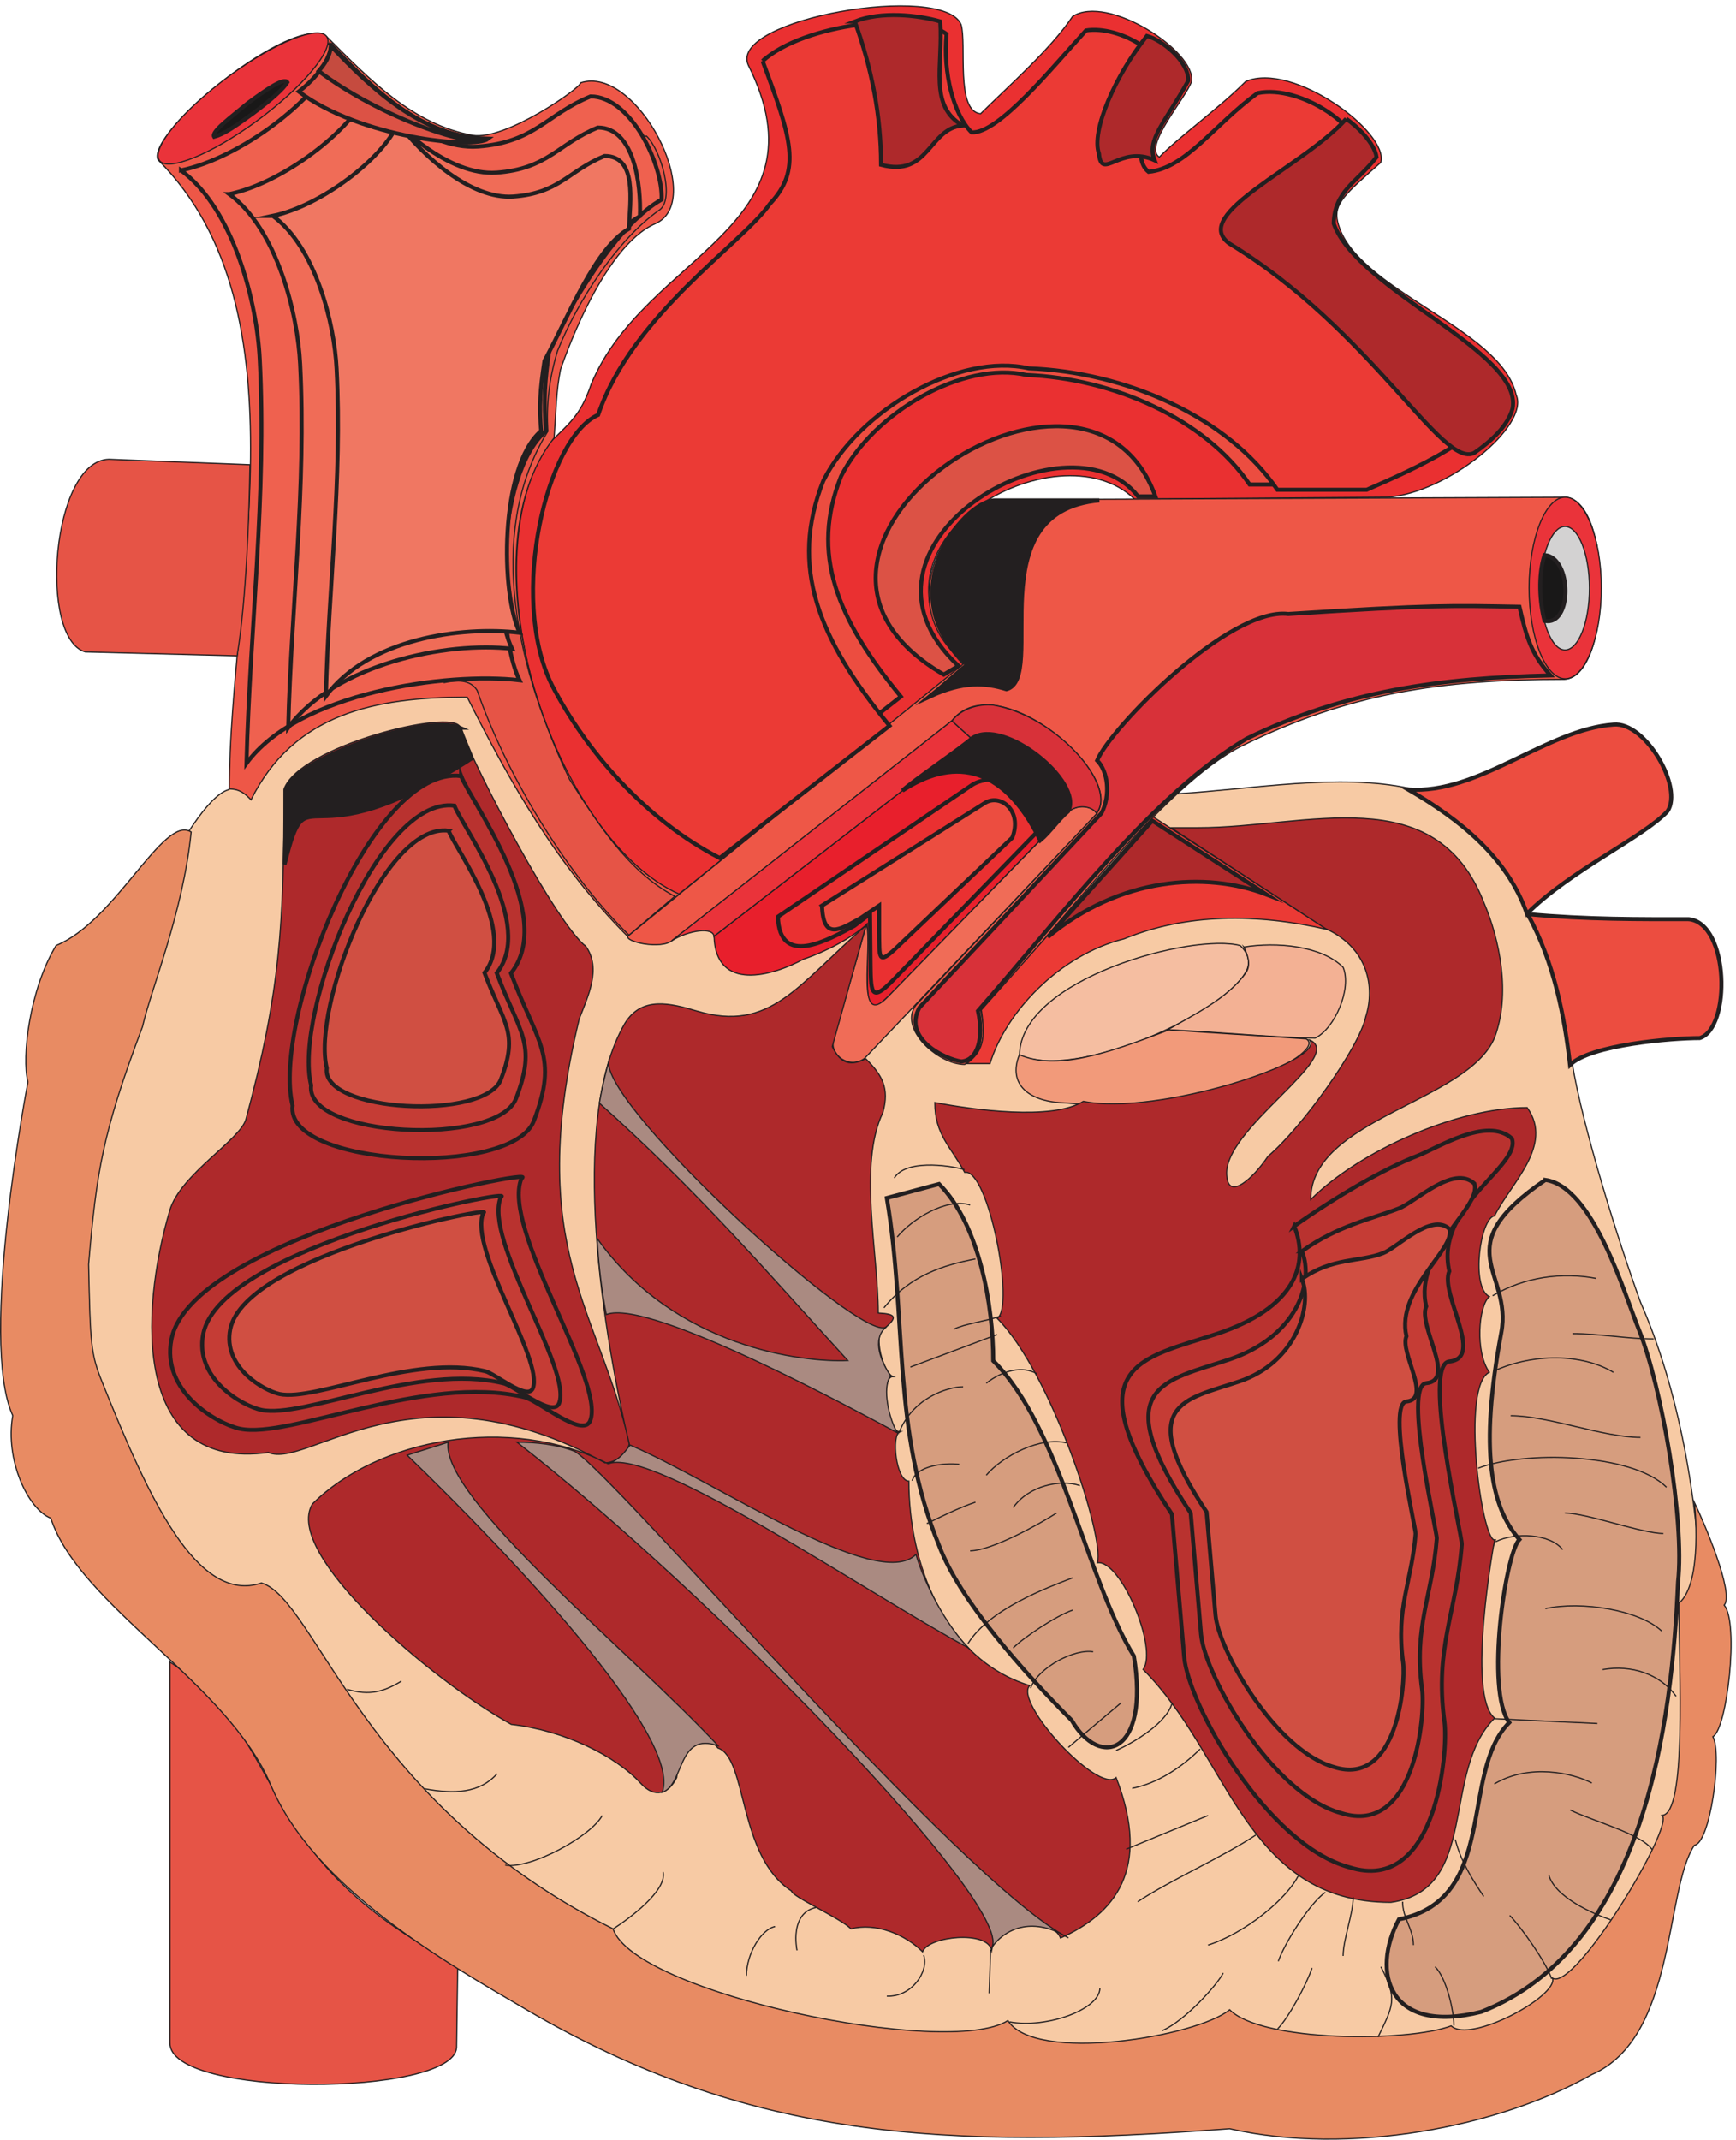 <svg xmlns="http://www.w3.org/2000/svg" xml:space="preserve" width="428.042" height="527.445"><path d="M2183.92 2494.91c137.04 8.03 297.73 38.38 429.42 9.82 70.97-42.86 166.5-114.72 220.96-231.68 39.28-84.36 65.17-183.46 80.34-277.2 19.2-118.74 86.6-333.45 126.78-443.7 140.61-320.5 150.87-820.9 30.35-1111.041-110.26-290.597-501.29-300.418-732.06-350.859-414.69-86.602-1228.89 77.219-1543.597 370.5C-66.297 1262-26.125 1662.4 312.684 2359.65c13.839 28.57 71.421 132.58 111.589 142.84 175.883 477.19 1776.607 203.11 1759.647-7.58" style="fill:#f7caa4;fill-opacity:1;fill-rule:evenodd;stroke:none" transform="matrix(.133 0 0 -.133 0 527.467)"/><path d="M2183.92 2494.91c137.04 8.03 297.73 38.38 429.42 9.82 70.97-42.86 166.5-114.72 220.96-231.68 39.28-84.36 65.17-183.46 80.34-277.2 19.2-118.74 86.6-333.45 126.78-443.7 140.61-320.5 150.87-820.9 30.35-1111.041-110.26-290.597-501.29-300.418-732.06-350.859-414.69-86.602-1228.89 77.219-1543.597 370.5C-66.297 1262-26.125 1662.4 312.684 2359.65c13.839 28.57 71.421 132.58 111.589 142.84 175.883 477.19 1776.607 203.11 1759.647-7.58z" style="fill:none;stroke:#231f20;stroke-width:2.16;stroke-linecap:butt;stroke-linejoin:miter;stroke-miterlimit:10;stroke-dasharray:none;stroke-opacity:1" transform="matrix(.133 0 0 -.133 0 527.467)"/><path d="M2571.89 3044.44c111.14 7.14 264.7 132.57 238.81 189.71-27.68 124.99-300.42 194.18-330.77 320.5-8.03 33.48 13.39 51.34 79.9 110.26 15.63 55.35-162.93 187.48-250.42 149.98-49.99-49.99-120.52-99.99-160.25-140.16-30.35 20.09 50 110.26 59.82 140.16 8.93 55.36-155.34 162.49-220.51 120.53-40.18-60.26-120.08-130.35-170.52-180.34-46.88 4.46-25.45 129.45-36.16 165.16-32.15 78.56-432.54 10.71-394.6-74.99 150.43-300.42-190.62-350.41-291.05-591.01-20.09-59.82-41.5-73.21-81.68-113.38-142.843-223.64.45-712.43 242.83-832.95l529.41 425.4c-219.63 227.66 174.98 446.38 316.49 307.56l468.7 3.57" style="fill:#ea3031;fill-opacity:1;fill-rule:evenodd;stroke:none" transform="matrix(.133 0 0 -.133 0 527.467)"/><path d="M2571.89 3044.44c111.14 7.14 264.7 132.57 238.81 189.71-27.68 124.99-300.42 194.18-330.77 320.5-8.03 33.48 13.39 51.34 79.9 110.26 15.63 55.35-162.93 187.48-250.42 149.98-49.99-49.99-120.52-99.99-160.25-140.16-30.35 20.09 50 110.26 59.82 140.16 8.93 55.36-155.34 162.49-220.51 120.53-40.18-60.26-120.08-130.35-170.52-180.34-46.88 4.46-25.45 129.45-36.16 165.16-32.15 78.56-432.54 10.71-394.6-74.99 150.43-300.42-190.62-350.41-291.05-591.01-20.09-59.82-41.5-73.21-81.68-113.38-142.843-223.64.45-712.43 242.83-832.95l529.41 425.4c-219.63 227.66 174.98 446.38 316.49 307.56z" style="fill:none;stroke:#231f20;stroke-width:2.16;stroke-linecap:butt;stroke-linejoin:miter;stroke-miterlimit:10;stroke-dasharray:none;stroke-opacity:1" transform="matrix(.133 0 0 -.133 0 527.467)"/><path d="M2898.13 3044.25c91.07 4.91 92.85-331.66 2.24-337.47-230.34 0-399.52-25.89-596.82-122.75-148.2-72.76-350.41-350.86-485.21-491.02 10.71-51.34 5.35-72.76-29.91-99.99-50 0-123.65 67.85-90.17 110.26l330.77 350.4c69.63 68.3-181.23 283.9-264.71 175.88l-517.36-406.21c-20.53-18.3-91.96-2.68-82.57 8.48l624.49 505.75c-129.45 99.99-45.98 264.26 48.2 302.2zm-1638.67-735.64c-232.12 102.67-406.206 627.61-232.12 845.89 4.02 59.37 4.02 86.6 11.62 125.88 0 0 74.54 228.1 176.75 271.4 94.64 43.3-35.25 294.61-139.26 260.69 0-9.82-139.723-107.58-200.427-97.31-110.257 20.09-189.269 101.77-269.617 182.13-61.152 47.75-337.461-179.45-313.359-227.66 280.777-280.33 132.129-805.27 132.129-1165.95 20.09 0 29.91-9.82 40.179-20.09 79.899 160.25 230.329 190.16 400.848 190.16 80.344-159.8 166.937-312.91 297.297-443.26l95.96 78.12" style="fill:#ee5747;fill-opacity:1;fill-rule:evenodd;stroke:none" transform="matrix(.133 0 0 -.133 0 527.467)"/><path d="M2898.13 3044.25c91.07 4.91 92.85-331.66 2.24-337.47-230.34 0-399.52-25.89-596.82-122.75-148.2-72.76-350.41-350.86-485.21-491.02 10.71-51.34 5.35-72.76-29.91-99.99-50 0-123.65 67.85-90.17 110.26l330.77 350.4c69.63 68.3-181.23 283.9-264.71 175.88l-517.36-406.21c-20.53-18.3-91.96-2.68-82.57 8.48l624.49 505.75c-129.45 99.99-45.98 264.26 48.2 302.2zm-1638.67-735.64c-232.12 102.67-406.206 627.61-232.12 845.89 4.02 59.37 4.02 86.6 11.62 125.88 0 0 74.54 228.1 176.75 271.4 94.64 43.3-35.25 294.61-139.26 260.69 0-9.82-139.723-107.58-200.427-97.31-110.257 20.09-189.269 101.77-269.617 182.13-61.152 47.75-337.461-179.45-313.359-227.66 280.777-280.33 132.129-805.27 132.129-1165.95 20.09 0 29.91-9.82 40.179-20.09 79.899 160.25 230.329 190.16 400.848 190.16 80.344-159.8 166.937-312.91 297.297-443.26z" style="fill:none;stroke:#231f20;stroke-width:2.16;stroke-linecap:butt;stroke-linejoin:miter;stroke-miterlimit:10;stroke-dasharray:none;stroke-opacity:1" transform="matrix(.133 0 0 -.133 0 527.467)"/><path d="m463.375 3104.66-261.359 10.08c-106.563-2.16-131.04-331.92-43.922-357.12l281.519-7.2c17.282 105.12 22.321 264.96 23.762 354.24zM315.055 885.621V180.02c-2.879-102.961 524.879-100.079 531.359-9.36l2.16 154.078C457.613 527.059 545.453 730.82 315.055 885.621ZM1220.81 3575.54c-74.16-52.56-148.31-163.44-187.2-259.92-15.84-52.56-20.88-99.36-18-149.04-119.516-193.68-53.274-448.56 40.32-645.12 48.25-75.6 108-171.36 195.12-216.72l-84.96-72c-120.95 117.36-231.113 306.72-281.516 453.6-13.679 21.6-39.597 18.72-61.199 14.4-32.398 168.48 12.238 370.08 59.762 534.24 48.238 44.64 118.073 174.96 82.797 254.88 12.961 123.12 169.196 211.68 232.556 223.92 27.36-25.92 54-120.24 22.32-138.24" style="fill:#e65446;fill-opacity:1;fill-rule:evenodd;stroke:none" transform="matrix(.133 0 0 -.133 0 527.467)"/><path d="m463.375 3104.66-261.359 10.08c-106.563-2.16-131.04-331.92-43.922-357.12l281.519-7.2c17.282 105.12 22.321 264.96 23.762 354.24zM315.055 885.621V180.02c-2.879-102.961 524.879-100.079 531.359-9.36l2.16 154.078C457.613 527.059 545.453 730.82 315.055 885.621ZM1220.81 3575.54c-74.16-52.56-148.31-163.44-187.2-259.92-15.84-52.56-20.88-99.36-18-149.04-119.516-193.68-53.274-448.56 40.32-645.12 48.25-75.6 108-171.36 195.12-216.72l-84.96-72c-120.95 117.36-231.113 306.72-281.516 453.6-13.679 21.6-39.597 18.72-61.199 14.4-32.398 168.48 12.238 370.08 59.762 534.24 48.238 44.64 118.073 174.96 82.797 254.88 12.961 123.12 169.196 211.68 232.556 223.92 27.36-25.92 54-120.24 22.32-138.24z" style="fill:none;stroke:#231f20;stroke-width:2.16;stroke-linecap:butt;stroke-linejoin:miter;stroke-miterlimit:10;stroke-dasharray:none;stroke-opacity:1" transform="matrix(.133 0 0 -.133 0 527.467)"/><path d="M2901.74 3044.45c36.61 0 66.96-75.88 66.96-168.28s-30.35-168.29-66.96-168.29c-36.6 0-66.95 75.89-66.95 168.29 0 92.4 30.35 168.28 66.95 168.28" style="fill:#ea333a;fill-opacity:1;fill-rule:evenodd;stroke:none" transform="matrix(.133 0 0 -.133 0 527.467)"/><path d="M2901.74 3044.45c36.61 0 66.96-75.88 66.96-168.28s-30.35-168.29-66.96-168.29c-36.6 0-66.95 75.89-66.95 168.29 0 92.4 30.35 168.28 66.95 168.28z" style="fill:none;stroke:#231f20;stroke-width:2.16;stroke-linecap:butt;stroke-linejoin:miter;stroke-miterlimit:10;stroke-dasharray:none;stroke-opacity:1" transform="matrix(.133 0 0 -.133 0 527.467)"/><path d="M2901.29 2990.18c25.2 0 45.36-51.84 45.36-114.48s-20.16-114.48-45.36-114.48c-24.48 0-45.36 51.84-45.36 114.48s20.88 114.48 45.36 114.48zm-2434.313 763.2c58.32 42.48 97.918 90 88.558 105.84-9.359 15.84-64.801-7.2-123.121-49.68-57.598-42.48-97.918-90-88.559-105.84 9.36-15.84 65.52 7.2 123.122 49.68" style="fill:#d3d2d2;fill-opacity:1;fill-rule:evenodd;stroke:none" transform="matrix(.133 0 0 -.133 0 527.467)"/><path d="M2901.29 2990.18c25.2 0 45.36-51.84 45.36-114.48s-20.16-114.48-45.36-114.48c-24.48 0-45.36 51.84-45.36 114.48s20.88 114.48 45.36 114.48zm-2434.313 763.2c58.32 42.48 97.918 90 88.558 105.84-9.359 15.84-64.801-7.2-123.121-49.68-57.598-42.48-97.918-90-88.559-105.84 9.36-15.84 65.52 7.2 123.122 49.68z" style="fill:none;stroke:#231f20;stroke-width:2.16;stroke-linecap:butt;stroke-linejoin:miter;stroke-miterlimit:10;stroke-dasharray:none;stroke-opacity:1" transform="matrix(.133 0 0 -.133 0 527.467)"/><path d="m1323.79 2230.52 476.29 368.27c41.52 32.14 209.36-58.03 178.56-138.38l-323.63-333c-48.66-50-46.42-25.89-47.32 45.98v79.9c-28.12-25.45-75.88-50.89-118.29-65.17-56.69-30.8-162.48-61.6-165.61 42.4" style="fill:#e81f2c;fill-opacity:1;fill-rule:evenodd;stroke:none" transform="matrix(.133 0 0 -.133 0 527.467)"/><path d="m1323.79 2230.52 476.29 368.27c41.52 32.14 209.36-58.03 178.56-138.38l-323.63-333c-48.66-50-46.42-25.89-47.32 45.98v79.9c-28.12-25.45-75.88-50.89-118.29-65.17-56.69-30.8-162.48-61.6-165.61 42.4z" style="fill:none;stroke:#231f20;stroke-width:2.16;stroke-linecap:butt;stroke-linejoin:miter;stroke-miterlimit:10;stroke-dasharray:none;stroke-opacity:1" transform="matrix(.133 0 0 -.133 0 527.467)"/><path d="m1442.17 2266.87 359.94 244.25c38.17 25.71 173.14 10.84 145.43-61.47l-291.25-299.68c-43.79-44.99-41.78-23.3-42.59 41.38l-.8 80.74-28.92-22.09c-51.02-27.72-139-76.73-141.81 16.87" style="fill:#ea3031;fill-opacity:1;fill-rule:evenodd;stroke:none" transform="matrix(.133 0 0 -.133 0 527.467)"/><path d="m1442.17 2266.87 359.94 244.25c38.17 25.71 173.14 10.84 145.43-61.47l-291.25-299.68c-43.79-44.99-41.78-23.3-42.59 41.38l-.8 80.74-28.92-22.09c-51.02-27.72-139-76.73-141.81 16.87z" style="fill:none;stroke:#231f20;stroke-width:7.5;stroke-linecap:butt;stroke-linejoin:miter;stroke-miterlimit:10;stroke-dasharray:none;stroke-opacity:1" transform="matrix(.133 0 0 -.133 0 527.467)"/><path d="m1523.93 2287.46 301.68 190.08c28.08 18 70.56-12.96 51.12-64.08l-216.72-205.92c-32.4-30.24-29.52-16.56-30.24 29.52v50.4l-35.28-23.76c-36.72-20.16-68.4-42.48-70.56 23.76zm-65.52 1495.45c68.4 62.63 236.16 84.95 286.56 46.07-6.48-64.8 31.68-134.64 61.92-164.87 44.64-2.89 133.92 108 190.8 169.19 56.88 9.36 124.56-36 121.68-86.4-36-56.16-46.8-124.56-17.28-148.31 62.64 5.75 110.16 79.91 182.16 131.04 71.28 15.11 181.44-59.04 169.92-110.17-44.64-29.51-48.24-74.87-62.64-113.03 38.88-101.53 229.68-208.8 282.96-289.45 2.88-56.16-133.92-115.92-208.8-149.03h-149.04c-83.52 122.39-253.44 196.55-414 203.03-116.64 26.65-283.68-69.12-343.44-187.92-56.88-143.27-8.64-262.8 110.88-408.24l-282.96-221.04c-122.4 62.64-223.92 179.28-280.08 289.44-72 146.16-9.36 411.12 77.04 450 56.88 167.05 241.92 286.57 285.84 352.08 54 56.16 36 110.16-11.52 237.61zm1373.76-1511.29c49.68-90.72 68.4-191.52 78.48-279.36 38.16 37.44 188.64 49.68 240.48 49.68 58.32 18 54.72 212.4-20.16 220.32-90 0-188.64-.72-298.8 9.36zm-221.76 231.12c95.76-55.44 184.32-126 220.32-230.4 79.92 79.92 218.16 143.28 260.64 190.08 29.52 43.92-41.04 166.32-100.08 160.56-123.84-8.64-250.56-130.32-380.88-120.24" style="fill:#ec4d40;fill-opacity:1;fill-rule:evenodd;stroke:none" transform="matrix(.133 0 0 -.133 0 527.467)"/><path d="m1523.93 2287.46 301.68 190.08c28.08 18 70.56-12.96 51.12-64.08l-216.72-205.92c-32.4-30.24-29.52-16.56-30.24 29.52v50.4l-35.28-23.76c-36.72-20.16-68.4-42.48-70.56 23.76zm-65.52 1495.45c68.4 62.63 236.16 84.95 286.56 46.07-6.48-64.8 31.68-134.64 61.92-164.87 44.64-2.89 133.92 108 190.8 169.19 56.88 9.36 124.56-36 121.68-86.4-36-56.16-46.8-124.56-17.28-148.31 62.64 5.75 110.16 79.91 182.16 131.04 71.28 15.11 181.44-59.04 169.92-110.17-44.64-29.51-48.24-74.87-62.64-113.03 38.88-101.53 229.68-208.8 282.96-289.45 2.88-56.16-133.92-115.92-208.8-149.03h-149.04c-83.52 122.39-253.44 196.55-414 203.03-116.64 26.65-283.68-69.12-343.44-187.92-56.88-143.27-8.64-262.8 110.88-408.24l-282.96-221.04c-122.4 62.64-223.92 179.28-280.08 289.44-72 146.16-9.36 411.12 77.04 450 56.88 167.05 241.92 286.57 285.84 352.08 54 56.16 36 110.16-11.52 237.61zm1373.76-1511.29c49.68-90.72 68.4-191.52 78.48-279.36 38.16 37.44 188.64 49.68 240.48 49.68 58.32 18 54.72 212.4-20.16 220.32-90 0-188.64-.72-298.8 9.36zm-221.76 231.12c95.76-55.44 184.32-126 220.32-230.4 79.92 79.92 218.16 143.28 260.64 190.08 29.52 43.92-41.04 166.32-100.08 160.56-123.84-8.64-250.56-130.32-380.88-120.24z" style="fill:none;stroke:#231f20;stroke-width:7.5;stroke-linecap:butt;stroke-linejoin:miter;stroke-miterlimit:10;stroke-dasharray:none;stroke-opacity:1" transform="matrix(.133 0 0 -.133 0 527.467)"/><path d="M1245.49 2222.47c31.69 19.64 76.77 25.45 78.11 8.04l475.85 367.82-34.82 31.69-519.14-407.55" style="fill:#ea333a;fill-opacity:1;fill-rule:evenodd;stroke:none" transform="matrix(.133 0 0 -.133 0 527.467)"/><path d="M1245.49 2222.47c31.69 19.64 76.77 25.45 78.11 8.04l475.85 367.82-34.82 31.69z" style="fill:none;stroke:#231f20;stroke-width:2.16;stroke-linecap:butt;stroke-linejoin:miter;stroke-miterlimit:10;stroke-dasharray:none;stroke-opacity:1" transform="matrix(.133 0 0 -.133 0 527.467)"/><path d="m1606.53 2252.63-61.16-213.37c-8.03-29.02 29.91-55.8 57.59-34.82l430.76 453.97c-8.93 13.39-34.38 18.75-54.46 2.23l-333.9-342.82c-60.26-61.16-27.67 90.17-38.83 134.81" style="fill:#f06c57;fill-opacity:1;fill-rule:evenodd;stroke:none" transform="matrix(.133 0 0 -.133 0 527.467)"/><path d="m1606.53 2252.63-61.16-213.37c-8.03-29.02 29.91-55.8 57.59-34.82l430.76 453.97c-8.93 13.39-34.38 18.75-54.46 2.23l-333.9-342.82c-60.26-61.16-27.67 90.17-38.83 134.81z" style="fill:none;stroke:#231f20;stroke-width:2.16;stroke-linecap:butt;stroke-linejoin:miter;stroke-miterlimit:10;stroke-dasharray:none;stroke-opacity:1" transform="matrix(.133 0 0 -.133 0 527.467)"/><path d="M1799.7 2598.5c40.17 27.68 206.23-55.36 179.89-138.38 17.41 16.07 44.19 12.05 53.12-1.34 39.73 49.1-73.21 180.34-191.94 200.43-26.34 2.23-58.03-6.25-75.89-29.46 11.61-10.72 23.21-20.98 34.82-31.25" style="fill:#d83139;fill-opacity:1;fill-rule:evenodd;stroke:none" transform="matrix(.133 0 0 -.133 0 527.467)"/><path d="M1799.7 2598.5c40.17 27.68 206.23-55.36 179.89-138.38 17.41 16.07 44.19 12.05 53.12-1.34 39.73 49.1-73.21 180.34-191.94 200.43-26.34 2.23-58.03-6.25-75.89-29.46 11.61-10.72 23.21-20.98 34.82-31.25z" style="fill:none;stroke:#231f20;stroke-width:2.16;stroke-linecap:butt;stroke-linejoin:miter;stroke-miterlimit:10;stroke-dasharray:none;stroke-opacity:1" transform="matrix(.133 0 0 -.133 0 527.467)"/><path d="M2299.38 2213.3c-86.15 24.1-407.99-60.71-409.33-203.1 104.9-47.32 379.42 77.67 419.6 154.44 0 0 16.51 23.22-10.27 48.66" style="fill:#f5bea1;fill-opacity:1;fill-rule:evenodd;stroke:none" transform="matrix(.133 0 0 -.133 0 527.467)"/><path d="M2299.38 2213.3c-86.15 24.1-407.99-60.71-409.33-203.1 104.9-47.32 379.42 77.67 419.6 154.44 0 0 16.51 23.22-10.27 48.66z" style="fill:none;stroke:#231f20;stroke-width:2.16;stroke-linecap:butt;stroke-linejoin:miter;stroke-miterlimit:10;stroke-dasharray:none;stroke-opacity:1" transform="matrix(.133 0 0 -.133 0 527.467)"/><path d="M2306.08 2210.62c5.8-12.05 14.28-32.14 3.57-47.76-33.04-46.87-94.19-76.33-145.08-105.79 79.01-2.24 183.91-13.84 273.63-15.18 36.61 17.85 68.3 91.95 51.78 131.24-40.17 40.17-123.64 47.31-183.9 37.49" style="fill:#f3b194;fill-opacity:1;fill-rule:evenodd;stroke:none" transform="matrix(.133 0 0 -.133 0 527.467)"/><path d="M2306.08 2210.62c5.8-12.05 14.28-32.14 3.57-47.76-33.04-46.87-94.19-76.33-145.08-105.79 79.01-2.24 183.91-13.84 273.63-15.18 36.61 17.85 68.3 91.95 51.78 131.24-40.17 40.17-123.64 47.31-183.9 37.49z" style="fill:none;stroke:#231f20;stroke-width:2.16;stroke-linecap:butt;stroke-linejoin:miter;stroke-miterlimit:10;stroke-dasharray:none;stroke-opacity:1" transform="matrix(.133 0 0 -.133 0 527.467)"/><path d="M2421.45 2040.5c26.34-15.18-51.79-57.58-62.05-57.58-120.08-50-257.56-73.21-383.45-61.16-67.4 1.34-108.47 33.48-86.15 89.28 69.65-29.46 160.25 1.34 277.2 45.98l254.45-16.52" style="fill:#f29a7a;fill-opacity:1;fill-rule:evenodd;stroke:none" transform="matrix(.133 0 0 -.133 0 527.467)"/><path d="M2421.45 2040.5c26.34-15.18-51.79-57.58-62.05-57.58-120.08-50-257.56-73.21-383.45-61.16-67.4 1.34-108.47 33.48-86.15 89.28 69.65-29.46 160.25 1.34 277.2 45.98z" style="fill:none;stroke:#231f20;stroke-width:2.16;stroke-linecap:butt;stroke-linejoin:miter;stroke-miterlimit:10;stroke-dasharray:none;stroke-opacity:1" transform="matrix(.133 0 0 -.133 0 527.467)"/><path d="m2138.01 2451.73 322.29-208.46c-130.34 29.91-260.69 29.91-376.3-17.4-120.52-29.91-219.62-136.6-248.63-231.23h-43.3c30.35 22.32 35.26 45.08 27.23 99.54l318.71 357.55" style="fill:#eb3a35;fill-opacity:1;fill-rule:evenodd;stroke:none" transform="matrix(.133 0 0 -.133 0 527.467)"/><path d="m2138.01 2451.73 322.29-208.46c-130.34 29.91-260.69 29.91-376.3-17.4-120.52-29.91-219.62-136.6-248.63-231.23h-43.3c30.35 22.32 35.26 45.08 27.23 99.54z" style="fill:none;stroke:#231f20;stroke-width:2.16;stroke-linecap:butt;stroke-linejoin:miter;stroke-miterlimit:10;stroke-dasharray:none;stroke-opacity:1" transform="matrix(.133 0 0 -.133 0 527.467)"/><path d="M2427.64 2038.55c33.48-39.28-283.45-141.5-419.15-113.83-58.03-36.15-204.45-15.62-275.42-2.23 0-59.81 29.91-82.13 55.35-129.45 43.74 8.48 93.74-249.97 60.26-270.51 99.99-99.99 199.98-407.1 185.7-453.07 43.29 6.25 112.93-159.358 84.81-197.749 160.7-160.25 188.82-431.652 459.32-431.652 165.61 23.211 91.96 241.492 192.39 341.48-53.11 42.41-.44 329.881 0 330.321-23.65-2.68-63.38 285.24-9.82 310.68-26.78 37.5-20.08 123.65 0 140.17-34.81 17.41-16.96 145.96 9.82 149.98 29.91 60.26 110.26 130.35 60.27 200.43-130.35 0-310.69-80.35-401.3-170.52 0 150.43 291.04 180.34 341.03 300.41 29.91 80.35 9.83 180.34-20.08 250.42-90.17 230.34-328.54 138.38-529.41 138.38h-50.44l286.57-187.03c78.57-35.71 91.96-108.03 74.55-162.93-11.61-56.69-118.74-206.23-181.23-258.9-28.57-42.41-72.76-80.8-76.33-37.94-12.5 86.15 223.64 223.63 153.11 253.54zm-822.24 212.03c-127.22-110.25-176.76-199.08-313.8-158.46-48.21 14.28-101.78 28.12-133.01-22.77-107.14-183.91-37.95-585.21 8.48-782.51-12.96-21.42-19.64-25.44-39.73-33.92-183.465 93.74-428.086 45.53-548.164-74.55-54.903-91.06 216.5-324.069 368.711-408.44 98.653-11.16 193.293-58.469 239.253-108.469 27.24-30.352 52.68-19.641 67.41 9.82 3.58 62.051 54.46 83.918 76.33 54.91 54.9-18.3 36.6-200.871 136.59-265.152 0-9.82 90.17-50 110.26-70.078 45.08 12.051 99.99-9.82 132.57-42.41 11.16 29.019 120.53 40.168 128.11 2.679 7.15 48.211 112.94 62.942 127.67 22.758 98.65 43.75 169.62 125.883 103.11 297.293-33.92-30.801-190.6 140.61-160.25 170.52-160.69 50-224.08 228.999-224.08 378.979-23.66 0-33.03 85.7-16.52 91.51-24.99 0-36.6 102.22-12.94 102.22-17.86 7.14-37.05 77.22-17.41 87.94 29.01 23.65 20.98 28.12-9.82 29.9 0 110.26-37.5 275.87 8.48 371.39 12.94 45.98-1.79 70.08-31.69 99.99-33.48-17.41-49.55-3.12-62.05 22.32zm-519.13-38.83c-54.47 41.51-204.446 326.3-233.465 406.65-12.942 35.26-297.731-35.26-326.301-115.17 0-250.42-6.699-374.96-70.527-611.54-10.274-38.39-121.411-102.22-141.063-168.73-57.129-192.84-66.949-484.33 182.57-449.06 73.661-32.14 268.731 176.32 624.056-19.2 18.73 0 41.05 16.07 45.07 35.27-54.45 247.74-195.505 361.57-92.84 787.42 16.07 41.96 41.52 92.84 12.5 134.36" style="fill:#ae292b;fill-opacity:1;fill-rule:evenodd;stroke:none" transform="matrix(.133 0 0 -.133 0 527.467)"/><path d="M2427.64 2038.55c33.48-39.28-283.45-141.5-419.15-113.83-58.03-36.15-204.45-15.62-275.42-2.23 0-59.81 29.91-82.13 55.35-129.45 43.74 8.48 93.74-249.97 60.26-270.51 99.99-99.99 199.98-407.1 185.7-453.07 43.29 6.25 112.93-159.358 84.81-197.749 160.7-160.25 188.82-431.652 459.32-431.652 165.61 23.211 91.96 241.492 192.39 341.48-53.11 42.41-.44 329.881 0 330.321-23.65-2.68-63.38 285.24-9.82 310.68-26.78 37.5-20.08 123.65 0 140.17-34.81 17.41-16.96 145.96 9.82 149.98 29.91 60.26 110.26 130.35 60.27 200.43-130.35 0-310.69-80.35-401.3-170.52 0 150.43 291.04 180.34 341.03 300.41 29.91 80.35 9.83 180.34-20.08 250.42-90.17 230.34-328.54 138.38-529.41 138.38h-50.44l286.57-187.03c78.57-35.71 91.96-108.03 74.55-162.93-11.61-56.69-118.74-206.23-181.23-258.9-28.57-42.41-72.76-80.8-76.33-37.94-12.5 86.15 223.64 223.63 153.11 253.54zm-822.24 212.03c-127.22-110.25-176.76-199.08-313.8-158.46-48.21 14.28-101.78 28.12-133.01-22.77-107.14-183.91-37.95-585.21 8.48-782.51-12.96-21.42-19.64-25.44-39.73-33.92-183.465 93.74-428.086 45.53-548.164-74.55-54.903-91.06 216.5-324.069 368.711-408.44 98.653-11.16 193.293-58.469 239.253-108.469 27.24-30.352 52.68-19.641 67.41 9.82 3.58 62.051 54.46 83.918 76.33 54.91 54.9-18.3 36.6-200.871 136.59-265.152 0-9.82 90.17-50 110.26-70.078 45.08 12.051 99.99-9.82 132.57-42.41 11.16 29.019 120.53 40.168 128.11 2.679 7.15 48.211 112.94 62.942 127.67 22.758 98.65 43.75 169.62 125.883 103.11 297.293-33.92-30.801-190.6 140.61-160.25 170.52-160.69 50-224.08 228.999-224.08 378.979-23.66 0-33.03 85.7-16.52 91.51-24.99 0-36.6 102.22-12.94 102.22-17.86 7.14-37.05 77.22-17.41 87.94 29.01 23.65 20.98 28.12-9.82 29.9 0 110.26-37.5 275.87 8.48 371.39 12.94 45.98-1.79 70.08-31.69 99.99-33.48-17.41-49.55-3.12-62.05 22.32zm-519.13-38.83c-54.47 41.51-204.446 326.3-233.465 406.65-12.942 35.26-297.731-35.26-326.301-115.17 0-250.42-6.699-374.96-70.527-611.54-10.274-38.39-121.411-102.22-141.063-168.73-57.129-192.84-66.949-484.33 182.57-449.06 73.661-32.14 268.731 176.32 624.056-19.2 18.73 0 41.05 16.07 45.07 35.27-54.45 247.74-195.505 361.57-92.84 787.42 16.07 41.96 41.52 92.84 12.5 134.36z" style="fill:none;stroke:#231f20;stroke-width:2.16;stroke-linecap:butt;stroke-linejoin:miter;stroke-miterlimit:10;stroke-dasharray:none;stroke-opacity:1" transform="matrix(.133 0 0 -.133 0 527.467)"/><path d="M3112.6 994.52c0-129.899 14.73-390.141-31.25-393.258 23.66-19.203-161.59-326.75-203.1-301.762 10.71-33.031-152.67-121.859-187.93-88.379-79.9-30.351-350.86-30.351-410.67 29.91-60.26-50-361.12-99.992-411.12-20.09-110.25-70.082-691.89 50-732.06 170.071-463.357 230.34-551.286 611.098-651.724 641.008-120.082-40.18-210.25 160.25-295.512 372.72-20.531 51.34-21.871 67.41-24.988 217.84 14.731 171.41 25.438 242.83 99.988 440.58 16.071 70.97 74.993 210.24 90.172 360.67-50.89 33.48-140.172-166.05-250.422-210.24-49.109-81.24-64.277-207.12-52.23-253.1 0 0-91.957-478.97-28.117-618.24-14.73-81.69 28.117-173.64 70.527-190.16 52.672-161.59 328.09-304.879 407.992-495.031 80.348-190.161 322.731-327.649 474.059-416.028C1387.33.879 1748.01-19.211 2279.65 20.519c220.51-50 498.61 2.231 671.36 100.43 157.12 67.852 134.8 341.93 190.15 424.961 29.02 3.121 52.23 168.281 34.38 201.309 26.33 13.84 48.65 210.699 20.98 243.73 19.19 22.321-38.84 156.231-55.36 190.601 0 0 16.97-148.64-28.56-187.03" style="fill:#e88b63;fill-opacity:1;fill-rule:evenodd;stroke:none" transform="matrix(.133 0 0 -.133 0 527.467)"/><path d="M3112.6 994.52c0-129.899 14.73-390.141-31.25-393.258 23.66-19.203-161.59-326.75-203.1-301.762 10.71-33.031-152.67-121.859-187.93-88.379-79.9-30.351-350.86-30.351-410.67 29.91-60.26-50-361.12-99.992-411.12-20.09-110.25-70.082-691.89 50-732.06 170.071-463.357 230.34-551.286 611.098-651.724 641.008-120.082-40.18-210.25 160.25-295.512 372.72-20.531 51.34-21.871 67.41-24.988 217.84 14.731 171.41 25.438 242.83 99.988 440.58 16.071 70.97 74.993 210.24 90.172 360.67-50.89 33.48-140.172-166.05-250.422-210.24-49.109-81.24-64.277-207.12-52.23-253.1 0 0-91.957-478.97-28.117-618.24-14.73-81.69 28.117-173.64 70.527-190.16 52.672-161.59 328.09-304.879 407.992-495.031 80.348-190.161 322.731-327.649 474.059-416.028C1387.33.879 1748.01-19.211 2279.65 20.519c220.51-50 498.61 2.231 671.36 100.43 157.12 67.852 134.8 341.93 190.15 424.961 29.02 3.121 52.23 168.281 34.38 201.309 26.33 13.84 48.65 210.699 20.98 243.73 19.19 22.321-38.84 156.231-55.36 190.601 0 0 16.97-148.64-28.56-187.03z" style="fill:none;stroke:#231f20;stroke-width:2.16;stroke-linecap:butt;stroke-linejoin:miter;stroke-miterlimit:10;stroke-dasharray:none;stroke-opacity:1" transform="matrix(.133 0 0 -.133 0 527.467)"/><path d="M335.535 3650.15c111.149 23.21 253.102 132.13 286.57 212.03 57.141-74.99 166.059-174.54 263.821-167.84 105.789 7.59 126.774 59.37 208.894 92.85 75 0 134.36-126.78 131.68-191.06-77.21-44.19-149.52-162.92-206.66-268.72-10.27-66.95-12.5-105.79-7.59-160.25-95.523-82.58-92.855-374.07-49.105-462-134.36 15.62-409.329-22.32-506.2-154 6.25 250.86 37.5 495.93 24.551 749.02-4.91 103.56-47.762 277.65-145.961 349.97" style="fill:#ef614f;fill-opacity:1;fill-rule:evenodd;stroke:none" transform="matrix(.133 0 0 -.133 0 527.467)"/><path d="M335.535 3650.15c111.149 23.21 253.102 132.13 286.57 212.03 57.141-74.99 166.059-174.54 263.821-167.84 105.789 7.59 126.774 59.37 208.894 92.85 75 0 134.36-126.78 131.68-191.06-77.21-44.19-149.52-162.92-206.66-268.72-10.27-66.95-12.5-105.79-7.59-160.25-95.523-82.58-92.855-374.07-49.105-462-134.36 15.62-409.329-22.32-506.2-154 6.25 250.86 37.5 495.93 24.551 749.02-4.91 103.56-47.762 277.65-145.961 349.97z" style="fill:none;stroke:#231f20;stroke-width:7.5;stroke-linecap:butt;stroke-linejoin:miter;stroke-miterlimit:10;stroke-dasharray:none;stroke-opacity:1" transform="matrix(.133 0 0 -.133 0 527.467)"/><path d="M425.066 3606.18c100.028 20.89 227.778 118.91 257.911 190.82 51.418-67.49 149.437-157.07 237.418-151.05 95.195 6.83 114.085 53.43 187.995 83.56 67.5 0 80.36-106.46 77.95-164.3-69.5-39.77-134.59-146.63-186-241.84-9.246-60.26-11.254-95.21-6.836-144.22-85.969-74.32-83.559-336.64-44.188-415.78-120.921 14.06-327.8-27.72-414.98-146.23 5.629 225.77 33.75 446.32 22.098 674.09-4.418 93.2-42.989 249.87-131.368 314.95" style="fill:#f06c57;fill-opacity:1;fill-rule:evenodd;stroke:none" transform="matrix(.133 0 0 -.133 0 527.467)"/><path d="M425.066 3606.18c100.028 20.89 227.778 118.91 257.911 190.82 51.418-67.49 149.437-157.07 237.418-151.05 95.195 6.83 114.085 53.43 187.995 83.56 67.5 0 80.36-106.46 77.95-164.3-69.5-39.77-134.59-146.63-186-241.84-9.246-60.26-11.254-95.21-6.836-144.22-85.969-74.32-83.559-336.64-44.188-415.78-120.921 14.06-327.8-27.72-414.98-146.23 5.629 225.77 33.75 446.32 22.098 674.09-4.418 93.2-42.989 249.87-131.368 314.95z" style="fill:none;stroke:#231f20;stroke-width:7.5;stroke-linecap:butt;stroke-linejoin:miter;stroke-miterlimit:10;stroke-dasharray:none;stroke-opacity:1" transform="matrix(.133 0 0 -.133 0 527.467)"/><path d="M505.797 3565.82c90.027 18.8 205 107.02 232.109 171.73 46.278-60.73 134.5-141.36 213.668-135.94 85.696 6.15 102.676 48.09 169.216 75.21 60.73 0 47.35-82.8 45.19-134.86-62.55-35.79-110.27-159.08-156.55-244.77-8.32-54.23-10.125-85.68-6.14-129.79-77.376-66.89-75.216-302.97-39.774-374.2-108.832 12.66-280.922-10.84-359.379-117.5 5.058 203.19 30.367 401.68 19.886 606.67-3.976 83.88-38.687 224.88-118.226 283.45" style="fill:#f07762;fill-opacity:1;fill-rule:evenodd;stroke:none" transform="matrix(.133 0 0 -.133 0 527.467)"/><path d="M505.797 3565.82c90.027 18.8 205 107.02 232.109 171.73 46.278-60.73 134.5-141.36 213.668-135.94 85.696 6.15 102.676 48.09 169.216 75.21 60.73 0 47.35-82.8 45.19-134.86-62.55-35.79-110.27-159.08-156.55-244.77-8.32-54.23-10.125-85.68-6.14-129.79-77.376-66.89-75.216-302.97-39.774-374.2-108.832 12.66-280.922-10.84-359.379-117.5 5.058 203.19 30.367 401.68 19.886 606.67-3.976 83.88-38.687 224.88-118.226 283.45z" style="fill:none;stroke:#231f20;stroke-width:7.5;stroke-linecap:butt;stroke-linejoin:miter;stroke-miterlimit:10;stroke-dasharray:none;stroke-opacity:1" transform="matrix(.133 0 0 -.133 0 527.467)"/><path d="M613.715 3882.78c0-24.11-25-60.26-59.82-86.6 113.378-85.7 325.41-107.13 350.859-87.49-124.098 1.34-216.938 95.97-291.039 174.09" style="fill:#dc5245;fill-opacity:1;fill-rule:evenodd;stroke:none" transform="matrix(.133 0 0 -.133 0 527.467)"/><path d="M613.715 3882.78c0-24.11-25-60.26-59.82-86.6 113.378-85.7 325.41-107.13 350.859-87.49-124.098 1.34-216.938 95.97-291.039 174.09z" style="fill:none;stroke:#231f20;stroke-width:7.5;stroke-linecap:butt;stroke-linejoin:miter;stroke-miterlimit:10;stroke-dasharray:none;stroke-opacity:1" transform="matrix(.133 0 0 -.133 0 527.467)"/><path d="M613.594 3880.55c-2.231-19.64-11.16-33.04-22.758-46.43 113.379-85.7 287.019-145.07 312.461-125.43-120.524 2.23-215.602 93.74-289.703 171.86" style="fill:#c54b3f;fill-opacity:1;fill-rule:evenodd;stroke:none" transform="matrix(.133 0 0 -.133 0 527.467)"/><path d="M613.594 3880.55c-2.231-19.64-11.16-33.04-22.758-46.43 113.379-85.7 287.019-145.07 312.461-125.43-120.524 2.23-215.602 93.74-289.703 171.86z" style="fill:none;stroke:#231f20;stroke-width:7.5;stroke-linecap:butt;stroke-linejoin:miter;stroke-miterlimit:10;stroke-dasharray:none;stroke-opacity:1" transform="matrix(.133 0 0 -.133 0 527.467)"/><path d="M1413.77 3852.74c76.34 69.64 284.8 93.29 341.05 49.99-6.71-72.76 12.93-148.64 46.41-182.12 49.56-3.12 149.09 119.63 212.04 188.82 63.39 9.82 155.78-46.42 152.66-102.67-39.73-62.94-69.63-132.57-36.61-159.36 69.64 6.7 122.75 88.83 202.22 145.97 79.46 16.52 201.76-66.06 188.82-122.75-49.56-33.04-53.13-83.03-69.65-125.88 43.31-112.49 255.34-231.68 315.16-320.95 3.11-62.94-149.55-129.45-232.12-165.61h-165.61c-92.84 135.7-281.66 218.28-460.66 224.98-129.46 29.9-314.71-76.33-381.21-208.46-62.95-159.36-9.82-291.94 122.75-453.97l-314.7-245.07c-136.14 69.64-248.64 198.64-311.57 321.4-79.465 162.04-9.82 457.09 86.14 499.95 62.95 185.69 268.29 318.27 318.27 391.03 59.82 62.94 39.73 122.3-13.39 264.7" style="fill:#eb3a35;fill-opacity:1;fill-rule:evenodd;stroke:none" transform="matrix(.133 0 0 -.133 0 527.467)"/><path d="M1413.77 3852.74c76.34 69.64 284.8 93.29 341.05 49.99-6.71-72.76 12.93-148.64 46.41-182.12 49.56-3.12 149.09 119.63 212.04 188.82 63.39 9.82 155.78-46.42 152.66-102.67-39.73-62.94-69.63-132.57-36.61-159.36 69.64 6.7 122.75 88.83 202.22 145.97 79.46 16.52 201.76-66.06 188.82-122.75-49.56-33.04-53.13-83.03-69.65-125.88 43.31-112.49 255.34-231.68 315.16-320.95 3.11-62.94-149.55-129.45-232.12-165.61h-165.61c-92.84 135.7-281.66 218.28-460.66 224.98-129.46 29.9-314.71-76.33-381.21-208.46-62.95-159.36-9.82-291.94 122.75-453.97l-314.7-245.07c-136.14 69.64-248.64 198.64-311.57 321.4-79.465 162.04-9.82 457.09 86.14 499.95 62.95 185.69 268.29 318.27 318.27 391.03 59.82 62.94 39.73 122.3-13.39 264.7z" style="fill:none;stroke:#231f20;stroke-width:7.5;stroke-linecap:butt;stroke-linejoin:miter;stroke-miterlimit:10;stroke-dasharray:none;stroke-opacity:1" transform="matrix(.133 0 0 -.133 0 527.467)"/><path d="M1584.72 3926.12c31.69-87.94 48.65-175.89 48.65-265.6 89.72-24.1 87.94 67.85 151.32 72.76-63.38 36.6-36.15 109.36-41.51 192.84-41.51 12.04-109.81 19.18-158.46 0zm541.46-26.8c28.12-7.13 78.11-47.75 76.77-83.02-43.29-78.11-77.67-108.91-62.49-147.3-63.83 29.02-98.2-39.29-103.11 12.05-15.18 42.41 31.24 146.41 88.83 218.27zm369.6-153.54c-79.01-88.83-290.15-176.32-217.39-230.78 265.15-161.14 395.5-419.61 454.87-388.36 33.03 22.77 62.49 50.9 70.97 82.14 19.64 105.35-287.02 217.84-331.66 342.82 1.78 61.16 41.96 74.99 79.45 123.2-3.57 25-34.81 56.25-56.24 70.98" style="fill:#ae292b;fill-opacity:1;fill-rule:evenodd;stroke:none" transform="matrix(.133 0 0 -.133 0 527.467)"/><path d="M1584.72 3926.12c31.69-87.94 48.65-175.89 48.65-265.6 89.72-24.1 87.94 67.85 151.32 72.76-63.38 36.6-36.15 109.36-41.51 192.84-41.51 12.04-109.81 19.18-158.46 0zm541.46-26.8c28.12-7.13 78.11-47.75 76.77-83.02-43.29-78.11-77.67-108.91-62.49-147.3-63.83 29.02-98.2-39.29-103.11 12.05-15.18 42.41 31.24 146.41 88.83 218.27zm369.6-153.54c-79.01-88.83-290.15-176.32-217.39-230.78 265.15-161.14 395.5-419.61 454.87-388.36 33.03 22.77 62.49 50.9 70.97 82.14 19.64 105.35-287.02 217.84-331.66 342.82 1.78 61.16 41.96 74.99 79.45 123.2-3.57 25-34.81 56.25-56.24 70.98z" style="fill:none;stroke:#231f20;stroke-width:7.5;stroke-linecap:butt;stroke-linejoin:miter;stroke-miterlimit:10;stroke-dasharray:none;stroke-opacity:1" transform="matrix(.133 0 0 -.133 0 527.467)"/><path d="M1776.82 2731.69c-238.82 223.19 202.21 481.64 333 314.25h32.14c-127.23 352.64-791.44-98.65-392.37-330.32l27.23 16.07" style="fill:#dc5245;fill-opacity:1;fill-rule:evenodd;stroke:none" transform="matrix(.133 0 0 -.133 0 527.467)"/><path d="M1776.82 2731.69c-238.82 223.19 202.21 481.64 333 314.25h32.14c-127.23 352.64-791.44-98.65-392.37-330.32z" style="fill:none;stroke:#231f20;stroke-width:7.5;stroke-linecap:butt;stroke-linejoin:miter;stroke-miterlimit:10;stroke-dasharray:none;stroke-opacity:1" transform="matrix(.133 0 0 -.133 0 527.467)"/><path d="M1842.89 3038.42c-59.75-3.6-194.39-175.68-49.68-304.56-20.87-16.56-48.23-41.76-69.83-59.04 61.92 28.8 102.96 25.92 142.55 13.68 76.32 20.88-56.16 329.76 172.09 349.92zm-990.714-421.2c-60.481 27.36-311.039-58.32-322.563-116.64 0-43.2 0-92.16-2.16-136.8 45.363 181.44 29.524-8.64 347.043 196.56-5.043 14.4-16.562 38.88-22.32 56.88zm950.394-19.44c58.32 38.88 206.64-80.64 177.84-135.36-18.71-15.84-33.84-38.88-51.84-54-72.71 147.6-167.75 149.76-255.59 92.16 18 17.28 112.32 81.36 129.59 97.2" style="fill:#231f20;fill-opacity:1;fill-rule:evenodd;stroke:none" transform="matrix(.133 0 0 -.133 0 527.467)"/><path d="M1842.89 3038.42c-59.75-3.6-194.39-175.68-49.68-304.56-20.87-16.56-48.23-41.76-69.83-59.04 61.92 28.8 102.96 25.92 142.55 13.68 76.32 20.88-56.16 329.76 172.09 349.92zm-990.714-421.2c-60.481 27.36-311.039-58.32-322.563-116.64 0-43.2 0-92.16-2.16-136.8 45.363 181.44 29.524-8.64 347.043 196.56-5.043 14.4-16.562 38.88-22.32 56.88zm950.394-19.44c58.32 38.88 206.64-80.64 177.84-135.36-18.71-15.84-33.84-38.88-51.84-54-72.71 147.6-167.75 149.76-255.59 92.16 18 17.28 112.32 81.36 129.59 97.2z" style="fill:none;stroke:#231f20;stroke-width:7.5;stroke-linecap:butt;stroke-linejoin:miter;stroke-miterlimit:10;stroke-dasharray:none;stroke-opacity:1" transform="matrix(.133 0 0 -.133 0 527.467)"/><path d="M2816.92 2841.3c-126.78 2.23-157.58 4.02-428.53-13.39-109.36 13.39-329.88-211.59-354.43-271.4 20.09-20.09 25.45-64.28 8.04-97.76-118.74-126.77-218.28-233.46-337.47-360.23-31.24-57.58 46.43-95.52 77.67-99.99 30.8 2.23 41.96 44.64 30.8 93.74 155.79 177.66 324.52 402.19 497.72 504.41 181.68 88.83 359.34 112.94 563.78 117.4-35.71 39.73-44.64 70.08-57.58 127.22" style="fill:#d83139;fill-opacity:1;fill-rule:evenodd;stroke:none" transform="matrix(.133 0 0 -.133 0 527.467)"/><path d="M2816.92 2841.3c-126.78 2.23-157.58 4.02-428.53-13.39-109.36 13.39-329.88-211.59-354.43-271.4 20.09-20.09 25.45-64.28 8.04-97.76-118.74-126.77-218.28-233.46-337.47-360.23-31.24-57.58 46.43-95.52 77.67-99.99 30.8 2.23 41.96 44.64 30.8 93.74 155.79 177.66 324.52 402.19 497.72 504.41 181.68 88.83 359.34 112.94 563.78 117.4-35.71 39.73-44.64 70.08-57.58 127.22z" style="fill:none;stroke:#231f20;stroke-width:7.5;stroke-linecap:butt;stroke-linejoin:miter;stroke-miterlimit:10;stroke-dasharray:none;stroke-opacity:1" transform="matrix(.133 0 0 -.133 0 527.467)"/><path d="m1942.56 2229.14 193.73 215.6 211.59-136.59c-112.94 43.3-272.74 31.69-405.32-79.01" style="fill:#ae292b;fill-opacity:1;fill-rule:evenodd;stroke:none" transform="matrix(.133 0 0 -.133 0 527.467)"/><path d="m1942.56 2229.14 193.73 215.6 211.59-136.59c-112.94 43.3-272.74 31.69-405.32-79.01z" style="fill:none;stroke:#231f20;stroke-width:7.5;stroke-linecap:butt;stroke-linejoin:miter;stroke-miterlimit:10;stroke-dasharray:none;stroke-opacity:1" transform="matrix(.133 0 0 -.133 0 527.467)"/><path d="M2399.35 1693.32c79.01 55.79 166.95 106.68 227.21 129.89 37.05 13.84 129.9 74.55 176.32 32.59 18.3-50.89-143.73-125.43-116.06-245.96-18.3-41.96 66.51-161.14 0-167.39-50.89-4.91 24.11-324.52 23.21-338.8-9.37-124.99-50.88-190.162-32.14-329.431 7.15-54.008-14.28-320.5-176.32-269.168-153.11 41.508-298.63 301.308-306.21 389.687l-22.77 264.712c-185.69 278.54-55.8 287.91 83.47 334.33 146.42 48.66 171.41 129.9 143.29 199.54zM854.875 2527.6c20.09-51.33 177.665-258.9 92.398-365.58 49.551-131.68 88.837-152.66 42.411-273.63-40.618-105.8-461.559-85.26-447.27 28.56-38.84 156.24 145.52 632.08 312.461 610.65zm112.039-745.45c42.856 22.32-610.648-106.69-649.027-298.19-19.641-97.75 84.808-157.12 126.769-166.05 92.848-19.64 341.93 102.22 527.168 58.48 24.563-4.91 108.926-77.23 122.316-43.75 29.02 73.21-166.054 356.66-127.226 449.51" style="fill:#b9322f;fill-opacity:1;fill-rule:evenodd;stroke:none" transform="matrix(.133 0 0 -.133 0 527.467)"/><path d="M2399.35 1693.32c79.01 55.79 166.95 106.68 227.21 129.89 37.05 13.84 129.9 74.55 176.32 32.59 18.3-50.89-143.73-125.43-116.06-245.96-18.3-41.96 66.51-161.14 0-167.39-50.89-4.91 24.11-324.52 23.21-338.8-9.37-124.99-50.88-190.162-32.14-329.431 7.15-54.008-14.28-320.5-176.32-269.168-153.11 41.508-298.63 301.308-306.21 389.687l-22.77 264.712c-185.69 278.54-55.8 287.91 83.47 334.33 146.42 48.66 171.41 129.9 143.29 199.54zM854.875 2527.6c20.09-51.33 177.665-258.9 92.398-365.58 49.551-131.68 88.837-152.66 42.411-273.63-40.618-105.8-461.559-85.26-447.27 28.56-38.84 156.24 145.52 632.08 312.461 610.65zm112.039-745.45c42.856 22.32-610.648-106.69-649.027-298.19-19.641-97.75 84.808-157.12 126.769-166.05 92.848-19.64 341.93 102.22 527.168 58.48 24.563-4.91 108.926-77.23 122.316-43.75 29.02 73.21-166.054 356.66-127.226 449.51z" style="fill:none;stroke:#231f20;stroke-width:7.5;stroke-linecap:butt;stroke-linejoin:miter;stroke-miterlimit:10;stroke-dasharray:none;stroke-opacity:1" transform="matrix(.133 0 0 -.133 0 527.467)"/><path d="M2413.65 1646.89c66.51 47.32 127.66 59.37 179 79.01 31.69 12.06 101.32 82.14 140.61 46.43 15.62-43.3-112.94-125.44-89.28-227.66-15.62-35.71 56.69-137.04 0-142.39-43.3-4.02 20.53-275.87 19.64-287.92-8.04-106.24-43.3-161.59-27.23-279.88 6.25-45.98-12.05-272.742-149.98-228.992-129.45 35.262-253.1 256.223-259.8 331.211l-19.19 224.981c-158.02 237.03-47.32 244.61 70.97 284.34 124.54 41.52 158.91 141.5 135.26 200.87zM928.535 1747.33c36.602 18.75-519.148-90.62-551.73-253.55-16.52-83.02 72.308-133.46 107.582-141.05 79.008-16.52 291.039 87.04 448.16 49.55 20.976-4.02 92.843-65.62 104.003-37.05 24.56 62.04-141.054 303.09-108.015 382.1zm-86.16 725.37c16.969-43.3 150.879-219.62 78.57-310.24 41.961-111.59 75.442-129.45 35.711-232.56-34.371-89.72-392.371-72.31-379.871 24.55-33.039 132.58 123.641 536.55 265.59 518.25" style="fill:#c53c35;fill-opacity:1;fill-rule:evenodd;stroke:none" transform="matrix(.133 0 0 -.133 0 527.467)"/><path d="M2413.65 1646.89c66.51 47.32 127.66 59.37 179 79.01 31.69 12.06 101.32 82.14 140.61 46.43 15.62-43.3-112.94-125.44-89.28-227.66-15.62-35.71 56.69-137.04 0-142.39-43.3-4.02 20.53-275.87 19.64-287.92-8.04-106.24-43.3-161.59-27.23-279.88 6.25-45.98-12.05-272.742-149.98-228.992-129.45 35.262-253.1 256.223-259.8 331.211l-19.19 224.981c-158.02 237.03-47.32 244.61 70.97 284.34 124.54 41.52 158.91 141.5 135.26 200.87zM928.535 1747.33c36.602 18.75-519.148-90.62-551.73-253.55-16.52-83.02 72.308-133.46 107.582-141.05 79.008-16.52 291.039 87.04 448.16 49.55 20.976-4.02 92.843-65.62 104.003-37.05 24.56 62.04-141.054 303.09-108.015 382.1zm-86.16 725.37c16.969-43.3 150.879-219.62 78.57-310.24 41.961-111.59 75.442-129.45 35.711-232.56-34.371-89.72-392.371-72.31-379.871 24.55-33.039 132.58 123.641 536.55 265.59 518.25z" style="fill:none;stroke:#231f20;stroke-width:7.5;stroke-linecap:butt;stroke-linejoin:miter;stroke-miterlimit:10;stroke-dasharray:none;stroke-opacity:1" transform="matrix(.133 0 0 -.133 0 527.467)"/><path d="M2413.65 1595.56c56.24 40.17 106.68 30.8 150.43 47.76 26.78 10.27 89.27 75.44 122.75 45.09 13.39-37.05-99.54-112.49-79.45-199.09-12.95-30.35 48.2-116.5 0-120.97-36.61-3.57 17.4-234.8 16.96-245.06-7.14-90.17-37.05-137.04-23.21-237.919 5.35-38.84-10.27-231.672-127.67-194.633-109.36 30.364-214.71 217.84-220.06 281.672l-16.52 191.05c-134.36 201.77-40.18 208.02 60.26 241.94 105.79 35.27 136.59 139.73 116.51 190.16zM831.664 2426.29c14.281-37.06 128.109-186.16 66.512-263.38 35.711-94.63 64.277-109.81 30.359-197.75-29.019-76.33-333.449-61.15-322.738 20.98-28.121 112.94 104.898 455.76 225.867 440.15zm64.281-708.41c31.25 15.61-441.468-77.24-469.148-215.61-13.832-70.53 61.598-113.38 91.508-120.08 67.398-13.84 247.3 74.1 380.761 42.41 17.86-3.58 79.008-55.8 88.829-31.7 20.535 52.68-120.071 257.56-91.95 324.98" style="fill:#d04f42;fill-opacity:1;fill-rule:evenodd;stroke:none" transform="matrix(.133 0 0 -.133 0 527.467)"/><path d="M2413.65 1595.56c56.24 40.17 106.68 30.8 150.43 47.76 26.78 10.27 89.27 75.44 122.75 45.09 13.39-37.05-99.54-112.49-79.45-199.09-12.95-30.35 48.2-116.5 0-120.97-36.61-3.57 17.4-234.8 16.96-245.06-7.14-90.17-37.05-137.04-23.21-237.919 5.35-38.84-10.27-231.672-127.67-194.633-109.36 30.364-214.71 217.84-220.06 281.672l-16.52 191.05c-134.36 201.77-40.18 208.02 60.26 241.94 105.79 35.27 136.59 139.73 116.51 190.16zM831.664 2426.29c14.281-37.06 128.109-186.16 66.512-263.38 35.711-94.63 64.277-109.81 30.359-197.75-29.019-76.33-333.449-61.15-322.738 20.98-28.121 112.94 104.898 455.76 225.867 440.15zm64.281-708.41c31.25 15.61-441.468-77.24-469.148-215.61-13.832-70.53 61.598-113.38 91.508-120.08 67.398-13.84 247.3 74.1 380.761 42.41 17.86-3.58 79.008-55.8 88.829-31.7 20.535 52.68-120.071 257.56-91.95 324.98z" style="fill:none;stroke:#231f20;stroke-width:7.5;stroke-linecap:butt;stroke-linejoin:miter;stroke-miterlimit:10;stroke-dasharray:none;stroke-opacity:1" transform="matrix(.133 0 0 -.133 0 527.467)"/><path d="M1642.75 1506.28c-46.43-29.46-516.91 400.41-514.68 491.02-6.25-23.21-12.5-50.44-16.96-75.88 185.69-166.5 305.77-307.56 460.66-477.18-80.79-3.57-319.16 21.87-464.68 226.31 2.23-46.42 8.48-98.2 16.96-141.05 79.9 31.69 476.29-185.7 539.68-219.18-14.75 23.21-29.48 84.37-12.5 105.35-16.98 25-36.16 67.4-8.48 90.61zm-513.34-252.65c87.48 27.23 479.41-241.49 666-341.931-42.41 43.75-81.25 118.291-97.32 173.201-71.41-70.98-370.04 134.36-529.86 202.66-12.93-16.07-18.75-25.45-38.82-33.93zm-63.84 22.32c79.45-48.65 714.66-798.13 915.09-901.688-62.05 38.386-113.84 20.976-141.52-16.961 37.95 79.449-524.93 659.299-880.706 935.609 34.371 0 72.316-3.57 107.136-16.96zm266.04-545.919c-164.27 175.867-514.676 459.319-500.837 562.879-21.429-7.14-54.457-16.96-75.886-24.1C941.023 1089.36 1266 747.441 1227.61 643.871c41.5 13.84 27.68 113.828 104 86.16" style="fill:#aa8a81;fill-opacity:1;fill-rule:evenodd;stroke:none" transform="matrix(.133 0 0 -.133 0 527.467)"/><path d="M1642.75 1506.28c-46.43-29.46-516.91 400.41-514.68 491.02-6.25-23.21-12.5-50.44-16.96-75.88 185.69-166.5 305.77-307.56 460.66-477.18-80.79-3.57-319.16 21.87-464.68 226.31 2.23-46.42 8.48-98.2 16.96-141.05 79.9 31.69 476.29-185.7 539.68-219.18-14.75 23.21-29.48 84.37-12.5 105.35-16.98 25-36.16 67.4-8.48 90.61zm-513.34-252.65c87.48 27.23 479.41-241.49 666-341.931-42.41 43.75-81.25 118.291-97.32 173.201-71.41-70.98-370.04 134.36-529.86 202.66-12.93-16.07-18.75-25.45-38.82-33.93zm-63.84 22.32c79.45-48.65 714.66-798.13 915.09-901.688-62.05 38.386-113.84 20.976-141.52-16.961 37.95 79.449-524.93 659.299-880.706 935.609 34.371 0 72.316-3.57 107.136-16.96zm266.04-545.919c-164.27 175.867-514.676 459.319-500.837 562.879-21.429-7.14-54.457-16.96-75.886-24.1C941.023 1089.36 1266 747.441 1227.61 643.871c41.5 13.84 27.68 113.828 104 86.16z" style="fill:none;stroke:#231f20;stroke-width:2.16;stroke-linecap:butt;stroke-linejoin:miter;stroke-miterlimit:10;stroke-dasharray:none;stroke-opacity:1" transform="matrix(.133 0 0 -.133 0 527.467)"/><path d="M1644.08 1745.54c37.95-226.31 8.93-430.75 96.87-644.12 37.5-100.89 158.02-236.139 245.96-324.08 51.78-89.719 145.07-63.379 115.16 119.191-89.27 145.069-134.81 421.379-260.68 547.259 0 100.44-25 252.21-100.44 327.64zm1220.86 33.48c-186.14-126.77-60.26-169.18-81.69-283-41.07-219.62-18.75-324.08 33.48-383.44-25.45-25.45-63.39-279.439-18.75-339.252-92.85-92.848-18.3-327.648-204.44-364.699-52.23-96.859-20.09-215.149 152.66-171.41 304.88 119.191 353.53 540.121 364.69 796.791 12.5 113.38-29.9 361.57-73.2 469.15-27.23 67.4-84.37 263.36-172.75 275.86" style="fill:#d69d7e;fill-opacity:1;fill-rule:evenodd;stroke:none" transform="matrix(.133 0 0 -.133 0 527.467)"/><path d="M1644.08 1745.54c37.95-226.31 8.93-430.75 96.87-644.12 37.5-100.89 158.02-236.139 245.96-324.08 51.78-89.719 145.07-63.379 115.16 119.191-89.27 145.069-134.81 421.379-260.68 547.259 0 100.44-25 252.21-100.44 327.64zm1220.86 33.48c-186.14-126.77-60.26-169.18-81.69-283-41.07-219.62-18.75-324.08 33.48-383.44-25.45-25.45-63.39-279.439-18.75-339.252-92.85-92.848-18.3-327.648-204.44-364.699-52.23-96.859-20.09-215.149 152.66-171.41 304.88 119.191 353.53 540.121 364.69 796.791 12.5 113.38-29.9 361.57-73.2 469.15-27.23 67.4-84.37 263.36-172.75 275.86z" style="fill:none;stroke:#231f20;stroke-width:7.5;stroke-linecap:butt;stroke-linejoin:miter;stroke-miterlimit:10;stroke-dasharray:none;stroke-opacity:1" transform="matrix(.133 0 0 -.133 0 527.467)"/><path d="M643.297 834.93c42.848-12.5 69.187-4.02 100.879 15.168m42.847-199.528c55.801-10.269 102.223-8.031 134.364 27.68m15.179-169.18c47.758-7.59 158.914 53.121 179.894 91.95m19.63-210.692c30.37 19.641 100.45 70.973 93.3 105.793m154.45-191.941c0 40.621 27.68 86.148 53.11 91.058m75.89 35.262c-37.93-7.578-40.61-50.441-35.27-79.449m234.81-8.93c10.26-30.351-22.77-78.121-68.31-75.883m192.41 86.153-2.68-80.801m37.93-53.121c68.31-12.5 166.95 22.769 167.4 62.5m115.6-78.571c42.86 18.313 103.13 86.602 112.95 106.692m100.87-103.559c20.09 20.09 54.02 83.028 63.84 112.93M1788.27 1798.22c-33.48 8.92-109.81 18.3-130.36-15.63m140.61-49.99c-43.73 13.84-107.57-25.89-135.25-59.37m145.07-40.62c-59.36-11.61-120.52-29.91-169.61-90.62m216.93-15.17c-29.91-10.27-67.39-14.29-87.48-24.55m-80.36-70.09 160.7 60.27m-20.09-90.17c30.36 23.65 66.96 33.03 94.2 17.41m-137.04-24.11c-29.91 0-94.64-21.43-119.2-85.7m112.06-58.03c-29.47 3.12-78.57-2.68-87.5-30.36m117.39-39.73c-29.89-9.82-70.07-29.9-90.16-39.72m259.34 149.53c-48.64 12.5-118.73-24.1-149.09-59.81m173.64-19.2c-36.59 12.06-94.62 0-123.64-40.62m80.34-10.26c-30.34-19.64-120.52-70.08-160.25-70.08m-4-171.862c39.71 63.832 146.41 103.562 194.16 121.862m0-59.811c-29.91-10.269-90.16-50-110.25-70.09m148.2-7.14c-33.49 5.8-100.88-27.668-116.06-67.399m167.84-27.23-97.75-82.578m192.39 82.578c-8.94-36.602-70.09-73.211-104.01-88.391m155.78 2.68c-33.48-33.481-79-63.828-125.87-72.758m-11.16-112.93 151.76 62.489m89.27-35.711c-59.8-40.168-159.8-84.36-219.61-124.09m299.08 50.883c-21.43-45.532-100.88-109.801-168.74-131.231m217.4 97.758c-30.36-21.43-77.24-97.758-87.06-127.668m138.84 118.738c0-30.359-18.75-78.558-18.75-108.918m64.72-150.429c27.68 57.578 37.05 69.636 5.35 130.339m40.18 120.528c0-30.36 20.09-50.438 20.09-80.348m74.98-149.09c0 29.91-14.73 89.27-34.8 108.91m216.04-22.312c-9.83 30.351-57.59 97.312-77.68 117.391m-100.88 140.609c9.82-39.719 32.59-75.43 52.68-105.34m235.25-43.301c-30.36 10.274-103.57 41.512-114.73 83.473m191.5 46.867c-20.54 29.461-111.59 53.121-151.77 73.211M2770.3 659.5c64.72 38.391 144.63 20.531 180.79 1.781M2770.3 780.469l191.06-8.93m145.96 50.441c-29.91 41.508-83.02 58.918-136.14 49.547m-106.25 112.934c67.86 14.727 174.09-2.672 215.61-41.512m-307.56 165.611c35.7 17.85 100.43 15.17 124.09-14.73m4.02 67.85c40.18 0 142.84-37.95 182.57-37.95m5.8 85.71c-63.83 63.83-266.05 67.85-349.07 35.26m60.27 97.32c70.52 0 170.52-40.18 240.59-40.18m-270.95 123.2c70.97 32.59 162.49 32.59 220.95-2.68m-224.07 141.95c59.37 35.27 129.89 44.19 191.93 32.14m106.69-112.04c-50 0-99.98 9.82-150.42 9.82" style="fill:none;stroke:#231f20;stroke-width:2.16;stroke-linecap:butt;stroke-linejoin:miter;stroke-miterlimit:10;stroke-dasharray:none;stroke-opacity:1" transform="matrix(.133 0 0 -.133 0 527.467)"/><path d="M476.266 3741.88c85.32 62.68 143.91 132.96 129.769 155.8-14.14 22.84-95.898-10.02-181.219-72.7-85.32-62.69-143.91-132.96-129.769-155.8 14.137-22.84 95.898 10 181.219 72.7" style="fill:#ea333a;fill-opacity:1;fill-rule:evenodd;stroke:none" transform="matrix(.133 0 0 -.133 0 527.467)"/><path d="M476.266 3741.88c85.32 62.68 143.91 132.96 129.769 155.8-14.14 22.84-95.898-10.02-181.219-72.7-85.32-62.69-143.91-132.96-129.769-155.8 14.137-22.84 95.898 10 181.219 72.7z" style="fill:none;stroke:#231f20;stroke-width:2.16;stroke-linecap:butt;stroke-linejoin:miter;stroke-miterlimit:10;stroke-dasharray:none;stroke-opacity:1" transform="matrix(.133 0 0 -.133 0 527.467)"/><path d="M2863.31 2937.12c51.78-4.02 51.78-133.03 0-121.87-8.93 33.93-12.06 84.37 0 121.87zM470.266 3756.67c34.808 25.89 55.347 45.09 62.488 56.69-5.801 9.38-38.84-12.94-73.649-38.83-32.14-26.79-67.851-52.68-62.05-62.05 18.3 4.91 38.39 18.75 73.211 44.19" style="fill:#191818;fill-opacity:1;fill-rule:evenodd;stroke:none" transform="matrix(.133 0 0 -.133 0 527.467)"/><path d="M2863.31 2937.12c51.78-4.02 51.78-133.03 0-121.87-8.93 33.93-12.06 84.37 0 121.87zM470.266 3756.67c34.808 25.89 55.347 45.09 62.488 56.69-5.801 9.38-38.84-12.94-73.649-38.83-32.14-26.79-67.851-52.68-62.05-62.05 18.3 4.91 38.39 18.75 73.211 44.19z" style="fill:none;stroke:#231f20;stroke-width:7.5;stroke-linecap:butt;stroke-linejoin:miter;stroke-miterlimit:10;stroke-dasharray:none;stroke-opacity:1" transform="matrix(.133 0 0 -.133 0 527.467)"/></svg>

